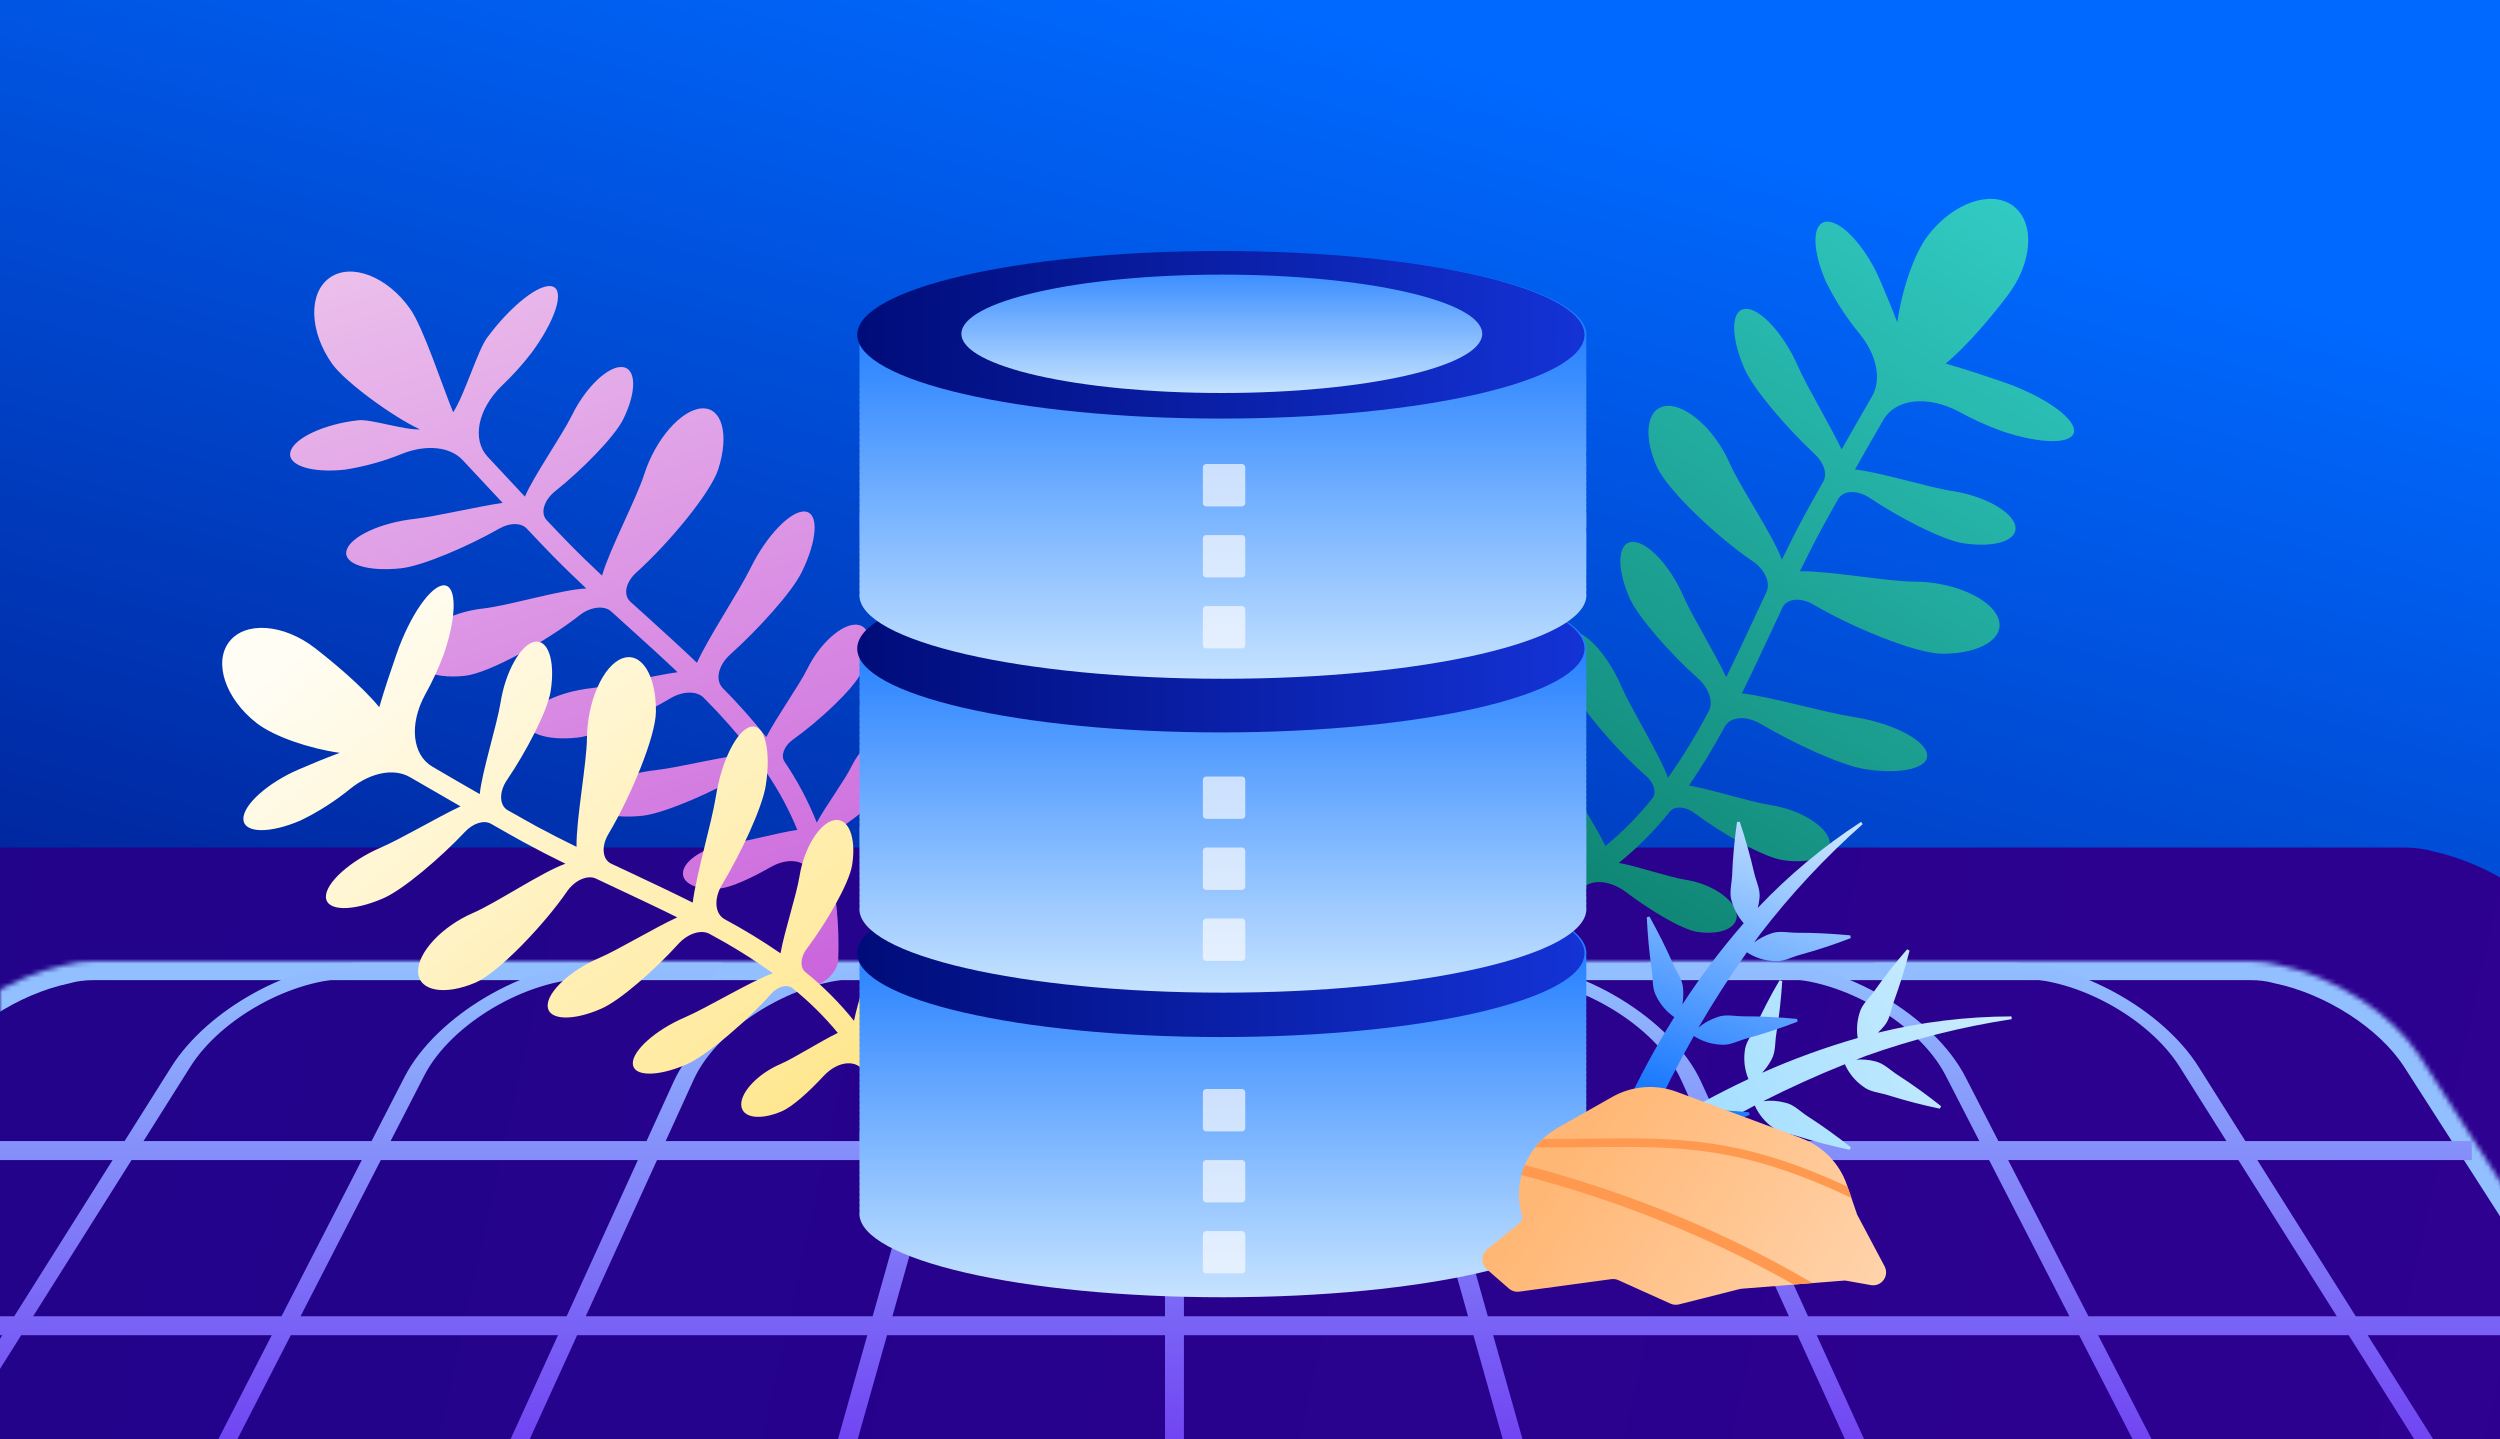 <?xml version="1.0" encoding="utf-8"?>
<svg xmlns="http://www.w3.org/2000/svg" fill="none" height="304" viewBox="0 0 528 304" width="528">
<g clip-path="url(#clip0_1106_17920)">
<rect fill="url(#paint0_linear_1106_17920)" height="304" width="528"/>
<path clip-rule="evenodd" d="M-19.312 179.905C-30.712 182.468 -42.681 190.185 -48.427 199.306L-143.798 350.694C-150.863 361.909 -145.846 371 -132.591 371H386.719C389.321 371 392.048 370.65 394.803 370.002H629.069C642.324 370.002 647.267 360.958 640.11 349.801L543.501 199.201C537.662 190.099 525.573 182.403 514.121 179.877C512.266 179.307 510.11 179 507.675 179H506.542H-11.635H-12.768C-15.249 179 -17.438 179.317 -19.312 179.905Z" fill="url(#paint1_linear_1106_17920)" fill-rule="evenodd"/>
<mask fill="white" id="path-2-inside-1_1106_17920">
<path clip-rule="evenodd" d="M13.681 203.803C2.142 206.257 -10.077 214.06 -15.902 223.306L-97.413 352.694C-104.478 363.909 -99.461 373 -86.206 373H368.099C370.544 373 373.098 372.691 375.682 372.116H582.678C595.933 372.116 600.877 363.072 593.72 351.915L511.15 223.201C505.231 213.974 492.89 206.192 481.3 203.776C479.523 203.271 477.482 203 475.195 203H474.191H20.89H19.887C17.554 203 15.479 203.28 13.681 203.803Z" fill-rule="evenodd"/>
</mask>
<path d="M-15.902 223.306L-12.518 225.438L-15.902 223.306ZM13.681 203.803L14.513 207.715L14.657 207.685L14.798 207.644L13.681 203.803ZM-97.413 352.694L-100.798 350.561H-100.798L-97.413 352.694ZM375.682 372.116V368.116H375.243L374.814 368.211L375.682 372.116ZM593.72 351.915L590.353 354.075L593.72 351.915ZM511.15 223.201L514.517 221.041V221.041L511.15 223.201ZM481.3 203.776L480.205 207.623L480.343 207.663L480.484 207.692L481.3 203.776ZM-12.518 225.438C-7.359 217.25 3.852 209.983 14.513 207.715L12.849 199.89C0.433 202.531 -12.796 210.87 -19.287 221.174L-12.518 225.438ZM-94.029 354.826L-12.518 225.438L-19.287 221.174L-100.798 350.561L-94.029 354.826ZM-86.206 369C-92.05 369 -94.878 367.022 -95.928 365.12C-96.977 363.217 -97.144 359.771 -94.029 354.826L-100.798 350.561C-104.748 356.831 -105.938 363.538 -102.932 368.985C-99.925 374.433 -93.616 377 -86.206 377V369ZM368.099 369H-86.206V377H368.099V369ZM374.814 368.211C372.473 368.732 370.211 369 368.099 369V377C370.876 377 373.723 376.649 376.551 376.02L374.814 368.211ZM582.678 368.116H375.682V376.116H582.678V368.116ZM590.353 354.075C593.516 359.005 593.361 362.419 592.344 364.281C591.326 366.142 588.536 368.116 582.678 368.116V376.116C590.075 376.116 596.385 373.567 599.363 368.118C602.342 362.668 601.08 355.981 597.087 349.755L590.353 354.075ZM507.783 225.361L590.353 354.075L597.087 349.755L514.517 221.041L507.783 225.361ZM480.484 207.692C491.2 209.926 502.535 217.18 507.783 225.361L514.517 221.041C507.927 210.768 494.58 202.459 482.116 199.86L480.484 207.692ZM475.195 207C477.172 207 478.839 207.235 480.205 207.623L482.394 199.929C480.208 199.307 477.791 199 475.195 199V207ZM474.191 207H475.195V199H474.191V207ZM20.89 207H474.191V199H20.89V207ZM19.887 207H20.89V199H19.887V207ZM14.798 207.644C16.175 207.243 17.868 207 19.887 207V199C17.24 199 14.781 199.317 12.565 199.962L14.798 207.644Z" fill="#92BFFF" mask="url(#path-2-inside-1_1106_17920)"/>
<path clip-rule="evenodd" d="M36.194 225.306C43.848 213.157 61.693 203.308 76.053 203.308H104.615L102.483 206.692H73.921C61.77 206.692 46.67 215.026 40.194 225.306L30.308 241L78.472 241L85.435 227.454C92.085 214.518 111.16 203.308 126.522 203.308H152.615L150.483 206.692H124.39C111.391 206.692 95.251 216.178 89.624 227.124L82.491 241L136.545 241L142.242 228.509C148.299 215.228 167.974 203.308 183.841 203.308H208.613L206.481 206.692H181.709C168.283 206.692 151.635 216.778 146.509 228.016L140.588 241L194.742 241L199.867 222.837C202.619 213.082 217.42 203.308 229.438 203.308H237.917H260.613H269.092C281.11 203.308 295.91 213.082 298.663 222.837L303.787 241L360.944 241L355.022 228.016C349.897 216.778 333.248 206.692 319.823 206.692H295.051L292.918 203.308H317.691C333.557 203.308 353.233 215.228 359.29 228.509L364.987 241L418.04 241L410.907 227.124C405.281 216.178 389.14 206.692 376.141 206.692H350.048L347.916 203.308H374.009C389.372 203.308 408.447 214.518 415.096 227.454L422.059 241L470.224 241L460.337 225.306C453.861 215.026 438.761 206.692 426.611 206.692H398.048L395.916 203.308H424.479C438.838 203.308 456.683 213.157 464.337 225.306L474.224 241L522.047 241V245L476.744 245L497.533 278L547.047 278V282L500.053 282L525.689 322.694C533.343 334.843 527.907 344.692 513.547 344.692H451.787H398.048H389.823H350.048H319.578H295.051H258.481H240.049H206.481H178.952H150.483H111.709H102.483H48.745H-13.016C-27.376 344.692 -32.812 334.843 -25.158 322.694L0.478 282L-49.953 282V278L2.998 278L23.788 245L-25.953 245V241L26.308 241L36.194 225.306ZM472.744 245L493.533 278H441.079L424.116 245L472.744 245ZM420.096 245L437.06 278L381.861 278L366.811 245L420.096 245ZM439.116 282L383.685 282L403.705 325.896C406.696 332.454 405.69 337.98 401.549 341.308H449.655C460.973 341.308 465.867 334.042 460.968 324.511L439.116 282ZM362.768 245L377.818 278L314.227 278L304.916 245L362.768 245ZM379.642 282L315.355 282L329.96 333.762C330.82 336.811 330.341 339.41 328.76 341.308H347.916H387.691C398.604 341.308 403.603 334.539 399.437 325.403L379.642 282ZM300.746 245L310.057 278H250.047V245L300.746 245ZM246.047 245V278H188.473L197.783 245L246.047 245ZM250.047 241L299.618 241L294.223 221.882C292.083 214.295 280.571 206.692 271.224 206.692H258.481H250.047V241ZM246.047 206.692V241L198.912 241L204.306 221.882C206.447 214.295 217.958 206.692 227.306 206.692H240.049H246.047ZM246.047 282H187.344L173.009 332.807C171.587 337.847 174.874 341.308 181.084 341.308H208.613H237.917H260.613H292.918H317.446C323.656 341.308 326.943 337.847 325.521 332.807L311.186 282H250.047V315H246.047V282ZM193.614 245L184.303 278L123.714 278L138.764 245L193.614 245ZM183.174 282L121.889 282L102.095 325.403C97.928 334.539 102.928 341.308 113.841 341.308H152.615H169.77C168.189 339.41 167.709 336.811 168.57 333.762L183.174 282ZM134.721 245L119.671 278L63.472 278L80.435 245L134.721 245ZM117.846 282L61.416 282L39.563 324.511C34.664 334.042 39.558 341.308 50.877 341.308H99.982C95.842 337.98 94.836 332.454 97.827 325.896L117.846 282ZM76.416 245L59.453 278H6.998L27.788 245L76.416 245ZM57.396 282H4.478L-21.158 322.694C-27.634 332.974 -23.034 341.308 -10.884 341.308H37.017C32.646 337.792 31.781 331.832 35.374 324.841L57.396 282ZM496.053 282H443.135L465.157 324.841C468.75 331.832 467.885 337.792 463.514 341.308H511.415C523.566 341.308 528.165 332.974 521.689 322.694L496.053 282Z" fill="url(#paint2_linear_1106_17920)" fill-rule="evenodd"/>
<path d="M170.518 141.241C168.783 144.77 163.98 151.455 161.837 155.67C158.968 152.059 155.902 148.607 152.653 145.33C150.977 143.613 151.694 140.487 154.285 138.167C160.044 133.001 167.225 125.138 169.328 120.828C172.684 114.001 172.971 108.273 169.993 108.034C167.016 107.795 161.871 113.136 158.524 119.959C156.084 124.933 149.471 134.848 147.2 139.982C143.676 136.621 140.019 133.304 136.324 129.959L133.129 127.078C131.559 125.629 132.157 122.932 134.417 120.893C141.139 114.844 150.038 104.198 151.7 99.093C154.073 91.703 152.48 85.95 148.158 86.258C143.836 86.567 138.416 92.794 136.055 100.191C134.398 105.372 128.815 115.846 127.145 121.568C124.765 119.334 122.415 117.072 120.16 114.769C119.071 113.663 117.451 111.967 115.497 109.899C114.042 108.414 114.869 105.633 117.253 103.74C122.724 99.388 129.77 92.329 131.644 88.501C134.508 82.71 134.403 77.75 131.417 77.514C128.431 77.278 123.693 81.806 120.831 87.636C118.753 91.898 112.694 100.544 110.86 104.895L102.992 96.466C99.631 92.849 100.869 86.416 106.029 81.432C108.283 79.291 110.365 76.979 112.258 74.516C117.318 67.653 119.312 61.378 116.713 60.512C114.113 59.645 107.91 64.495 102.85 71.358C100.882 74.035 98.027 83.628 95.707 87.071C93.466 81.652 89.411 69.176 86.621 65.23C81.8 58.392 74.204 55.446 69.649 58.647C65.095 61.847 65.297 69.966 70.116 76.794C72.801 80.598 82.774 87.916 88.677 90.682C85.372 90.86 78.296 88.469 75.683 88.758C68.551 89.534 62.129 92.503 61.345 95.387C60.561 98.271 65.746 99.959 72.842 99.194C77.022 98.538 81.112 97.398 85.028 95.798C90.165 93.806 95.106 94.363 97.734 97.19C100.537 100.196 103.448 103.323 106.152 106.204C100.435 107.055 91.919 109.113 87.524 109.591C80.395 110.377 74.017 113.331 73.198 116.226C72.378 119.121 77.596 120.79 84.692 120.024C89.306 119.526 98.98 115.323 105.465 111.632C107.661 110.374 110.049 110.363 111.235 111.622C113.591 114.117 115.554 116.182 116.814 117.457C119.083 119.775 121.445 122.043 123.828 124.286C118.666 124.482 107.351 127.932 102.039 128.517C94.901 129.305 88.258 133.115 87.19 137.045C86.123 140.975 91.043 143.519 98.172 142.734C103.466 142.154 115.847 135.136 122.346 129.987C124.641 128.152 127.592 127.784 129.084 129.141C130.451 130.353 131.753 131.575 133.068 132.745C136.472 135.822 139.85 138.878 143.112 141.971C137.786 142.697 129.15 144.871 124.814 145.35C118.128 146.081 112.076 149.01 111.289 151.885C110.502 154.76 115.294 156.506 121.971 155.777C126.31 155.307 135.458 151.146 141.583 147.492C144.234 145.913 147.174 145.881 148.643 147.382C152.35 151.09 155.818 155.028 159.026 159.172C154.343 159.332 143.441 162.113 138.375 162.669C131.698 163.398 125.695 166.145 124.965 168.797C124.234 171.449 129.076 173.013 135.762 172.281C140.607 171.709 151.443 166.91 157.281 163.28C159.156 162.125 161.253 162.215 162.08 163.453C164.58 167.167 166.695 171.125 168.393 175.266C164.341 175.868 157.968 177.67 154.767 178.02C149.719 178.57 144.998 181.19 144.321 183.825C143.644 186.46 147.108 188.192 152.153 187.633C154.485 187.385 158.769 185.422 162.761 183.132C166.754 180.842 170.698 181.776 171.321 184.893C172.389 190.199 168.997 197.681 167.012 204.567C166.267 207.174 168.116 209.003 171.056 208.512C174.08 208.004 176.889 205.293 177.04 202.699C177.322 195.481 176.593 188.263 174.872 181.252C174.309 178.935 175.891 175.972 178.683 174.036C183.49 170.676 189.189 165.627 190.571 162.806C192.804 158.26 192.2 154.376 189.222 154.137C186.245 153.899 182.035 157.409 179.796 161.938C178.39 164.806 174.458 170.139 172.499 173.73C170.707 169.207 168.425 164.893 165.693 160.865C164.837 159.598 165.61 157.537 167.452 156.217C172.952 152.294 180.139 145.648 181.898 142.072C184.514 136.731 184.102 132.19 180.962 131.935C177.823 131.68 173.142 135.897 170.518 141.241Z" fill="url(#paint3_linear_1106_17920)"/>
<path d="M168.864 185.037C168.255 188.912 165.669 196.683 164.843 201.337C161.049 198.724 157.114 196.323 153.055 194.144C150.957 192.997 150.72 189.805 152.501 186.826C156.473 180.217 160.986 170.623 161.732 165.896C162.909 158.401 161.496 152.845 158.584 153.484C155.673 154.123 152.354 160.716 151.192 168.226C150.33 173.684 146.953 185.073 146.305 190.633C141.961 188.46 137.502 186.359 133 184.242L129.095 182.414C127.197 181.518 126.953 178.735 128.506 176.133C133.117 168.397 138.478 155.682 138.535 150.286C138.598 142.527 135.4 137.522 131.378 139.066C127.357 140.611 124.033 148.144 123.965 155.885C123.909 161.319 121.685 172.943 121.759 178.852C118.831 177.416 115.931 175.943 113.1 174.41C111.74 173.666 109.696 172.504 107.228 171.117C105.428 170.095 105.37 167.219 107.081 164.725C111.012 158.969 115.635 150.185 116.295 145.987C117.324 139.58 115.748 134.923 112.837 135.562C109.926 136.201 106.746 141.911 105.735 148.283C104.991 153.02 101.767 163.078 101.323 167.717C98.171 165.911 94.745 163.933 91.341 161.93C87.064 159.456 86.368 152.974 89.789 146.7C91.299 143.996 92.602 141.182 93.687 138.283C96.48 130.257 96.525 123.693 93.793 123.622C91.061 123.551 86.583 129.989 83.791 138.015C82.701 141.14 81.273 145.36 80.098 149.352C76.362 144.824 70.344 139.841 66.523 136.876C59.921 131.755 51.816 131.156 48.419 135.527C45.021 139.898 47.616 147.605 54.217 152.727C57.896 155.569 65.306 158.093 71.749 159.004C68.655 160.142 65.456 161.484 63.092 162.505C56.529 165.325 51.293 170.031 51.4 173.009C51.507 175.987 56.907 176.11 63.469 173.289C67.257 171.452 70.816 169.177 74.072 166.51C78.374 163.112 83.248 162.199 86.584 164.135C90.141 166.2 93.823 168.325 97.257 170.3C92.069 172.786 84.567 177.226 80.524 178.961C73.962 181.781 68.726 186.487 68.832 189.465C68.939 192.443 74.341 192.575 80.901 189.745C85.15 187.921 93.124 181.088 98.204 175.683C99.933 173.851 102.203 173.139 103.701 173.987C106.689 175.696 109.16 177.092 110.737 177.946C113.581 179.494 116.466 180.982 119.424 182.419C114.574 184.109 104.774 190.722 99.924 192.809C93.361 195.629 88.157 201.206 88.3 205.267C88.443 209.328 93.875 210.322 100.443 207.519C105.311 205.427 115.051 195.136 119.712 188.334C121.358 185.917 124.064 184.709 125.873 185.563L130.759 187.868C134.903 189.819 139.021 191.749 143.034 193.748C138.167 195.976 130.597 200.581 126.607 202.3C120.457 204.942 115.556 209.501 115.663 212.479C115.769 215.457 120.837 215.735 126.972 213.04C130.955 211.332 138.444 204.699 143.205 199.426C145.257 197.142 148.081 196.238 149.89 197.257C154.516 199.736 158.979 202.508 163.251 205.557C158.851 207.067 149.275 212.889 144.61 214.883C138.46 217.525 133.552 221.893 133.649 224.641C133.747 227.39 138.813 227.465 144.961 224.814C149.425 222.898 158.299 215.105 162.798 209.967C164.248 208.304 166.267 207.79 167.414 208.732C170.903 211.541 174.098 214.697 176.948 218.152C173.269 219.906 167.734 223.49 164.782 224.751C160.138 226.749 156.451 230.595 156.549 233.343C156.646 236.092 160.437 236.705 165.128 234.703C167.28 233.783 170.783 230.668 173.902 227.297C177.021 223.927 181.058 223.693 182.572 226.482C185.155 231.241 184.126 239.37 184.271 246.517C184.329 249.228 186.628 250.433 189.289 249.102C192.018 247.742 193.886 244.332 193.267 241.852C191.389 234.903 188.549 228.25 184.829 222.087C183.609 220.035 184.237 216.755 186.357 214.073C189.957 209.469 193.892 202.995 194.369 199.895C195.155 194.905 193.434 191.373 190.531 192.01C187.629 192.646 184.636 197.209 183.832 202.204C183.341 205.357 181.168 211.596 180.363 215.595C177.32 211.798 173.874 208.343 170.085 205.289C168.904 204.329 169.027 202.135 170.396 200.36C174.474 195.006 179.363 186.57 179.977 182.646C180.893 176.776 179.159 172.571 176.1 173.234C173.04 173.897 169.791 179.173 168.864 185.037Z" fill="url(#paint4_linear_1106_17920)"/>
<path d="M373.862 170.018C369.786 169.407 361.605 166.74 356.711 165.907C359.44 161.918 361.951 157.786 364.233 153.528C365.422 151.324 368.783 151.056 371.912 152.917C378.877 157.037 388.998 161.713 393.966 162.463C401.85 163.657 407.682 162.148 406.967 159.102C406.252 156.055 399.334 152.62 391.45 151.426C385.711 150.565 373.723 147.083 367.873 146.435C370.139 141.871 372.33 137.176 374.531 132.454L376.435 128.362C377.363 126.371 380.288 126.093 383.028 127.704C391.181 132.491 404.58 138.047 410.254 138.074C418.388 138.074 423.653 134.723 422.01 130.51C420.366 126.297 412.427 122.862 404.292 122.834C398.572 122.834 386.352 120.538 380.149 120.649C381.644 117.575 383.176 114.529 384.792 111.557C385.563 110.122 386.761 107.974 388.228 105.381C389.286 103.529 392.304 103.418 394.941 105.196C401.005 109.279 410.272 114.085 414.683 114.742C421.415 115.76 426.318 114.112 425.631 111.038C424.944 107.964 418.927 104.696 412.195 103.677C407.208 102.928 396.613 99.603 391.766 99.168C393.623 95.854 395.712 92.252 397.764 88.687C400.346 84.187 407.152 83.428 413.764 86.965C416.612 88.535 419.577 89.885 422.632 91.002C431.082 93.882 437.981 93.9 438.046 91.002C438.111 88.104 431.314 83.484 422.864 80.604C419.577 79.484 415.129 78.002 410.932 76.79C415.667 72.855 420.877 66.531 423.932 62.512C429.281 55.568 429.866 47.078 425.25 43.541C420.635 40.004 412.557 42.763 407.208 49.707C404.237 53.568 401.636 61.355 400.708 68.105C399.501 64.864 398.071 61.522 396.994 59.003C393.994 52.142 389.017 46.689 385.851 46.809C382.684 46.929 382.619 52.596 385.618 59.457C387.577 63.437 389.995 67.175 392.824 70.595C396.418 75.077 397.402 80.178 395.387 83.687C393.233 87.391 391.013 91.298 388.952 94.909C386.333 89.474 381.616 81.65 379.768 77.419C376.769 70.567 371.801 65.105 368.672 65.234C365.542 65.364 365.431 71.012 368.43 77.873C370.371 82.308 377.595 90.622 383.288 95.928C385.219 97.724 385.981 100.094 385.089 101.668C383.315 104.807 381.867 107.409 380.975 109.075C379.36 112.066 377.818 115.131 376.332 118.205C374.531 113.131 367.53 102.9 365.31 97.835C362.311 90.974 356.424 85.558 352.161 85.724C347.899 85.891 346.868 91.595 349.868 98.455C352.096 103.539 362.961 113.686 370.157 118.52C372.711 120.232 373.992 123.066 373.092 125.001C372.284 126.714 371.485 128.427 370.696 130.121C368.672 134.482 366.657 138.797 364.577 143.019C362.209 137.926 357.324 130.056 355.504 125.853C352.719 119.427 347.871 114.316 344.742 114.446C341.613 114.575 341.353 119.881 344.166 126.306C346.023 130.473 352.997 138.278 358.559 143.232C360.964 145.371 361.921 148.287 360.872 150.231C358.311 155.088 355.442 159.776 352.282 164.268C350.666 159.639 344.491 149.676 342.365 144.824C339.579 138.399 334.936 133.278 332.057 133.389C329.179 133.501 329.105 138.806 331.918 145.241C333.961 149.87 342.133 159.129 347.621 163.842C349.366 165.342 349.933 167.462 348.939 168.675C345.999 172.335 342.692 175.686 339.068 178.675C337.211 174.823 333.422 169.046 332.076 165.962C329.95 161.111 325.892 157.278 323.004 157.389C320.116 157.5 319.503 161.527 321.629 166.379C322.604 168.629 325.901 172.277 329.439 175.527C332.977 178.777 333.265 183.008 330.367 184.619C325.39 187.351 316.838 186.314 309.316 186.471C306.475 186.536 305.221 188.952 306.624 191.73C308.072 194.582 311.666 196.526 314.275 195.86C321.595 193.874 328.599 190.876 335.085 186.952C337.239 185.665 340.656 186.314 343.507 188.48C348.373 192.184 355.198 196.313 358.457 196.813C363.704 197.61 367.409 195.785 366.722 192.749C366.034 189.712 361.224 186.601 355.978 185.804C352.663 185.304 346.098 183.027 341.891 182.24C345.865 179.032 349.477 175.403 352.663 171.416C353.675 170.175 355.978 170.286 357.863 171.712C363.509 175.962 372.395 181.036 376.528 181.656C382.703 182.582 387.123 180.73 386.398 177.545C385.674 174.36 380.038 170.953 373.862 170.018Z" fill="url(#paint5_linear_1106_17920)"/>
<path d="M396.001 224.141C394.708 223.817 393.372 223.701 392.043 223.799C392.721 223.542 393.39 223.262 394.067 223.012C404.064 219.45 414.378 216.851 424.869 215.249L424.832 214.662C415.32 214.688 405.846 215.843 396.608 218.104C397.08 217.668 397.523 217.2 397.932 216.705C399.176 215.272 399.343 213.276 399.982 211.53C401.268 208 402.375 204.408 403.3 200.767L402.781 200.495C400.319 203.336 397.982 206.281 395.817 209.353C394.744 210.876 393.191 212.147 392.722 213.984C392.2 215.68 392.071 217.472 392.345 219.226C385.454 221.205 378.71 223.66 372.159 226.571C372.921 225.757 373.573 224.846 374.097 223.862C375.06 222.23 374.843 220.231 375.148 218.398C375.756 214.69 376.178 210.954 376.41 207.204L375.847 207.032C373.925 210.283 372.209 213.615 370.652 217.029C369.88 218.719 368.591 220.258 368.476 222.149C368.24 224.102 368.513 226.083 369.27 227.899C362.652 231.002 356.233 234.513 350.05 238.41L350.287 245.372L351.402 244.636C352.248 246.472 353.564 248.051 355.217 249.214C356.695 250.4 358.702 250.462 360.481 251.035C364.055 252.17 367.701 253.109 371.401 253.887L371.647 253.35C368.709 251.003 365.656 248.805 362.498 246.763C360.935 245.755 359.597 244.264 357.729 243.897C356.188 243.496 354.583 243.404 353.006 243.628C358.727 239.999 364.594 236.618 370.607 233.484C371.444 235.368 372.78 236.988 374.47 238.169C375.948 239.355 377.955 239.417 379.734 239.99C383.307 241.125 386.955 242.057 390.655 242.835L390.9 242.305C387.945 239.968 384.899 237.766 381.74 235.738C380.177 234.737 378.839 233.238 376.972 232.872C375.48 232.476 373.927 232.373 372.396 232.569C378.021 229.715 383.767 227.115 389.635 224.767C390.474 226.665 391.815 228.297 393.513 229.49C394.999 230.67 397.005 230.739 398.777 231.311C402.358 232.44 405.998 233.378 409.698 234.156L409.951 233.621C407.011 231.273 403.955 229.074 400.795 227.032C399.197 226.019 397.854 224.555 396.001 224.141Z" fill="url(#paint6_linear_1106_17920)"/>
<path d="M373.992 197.173C372.731 197.605 371.546 198.234 370.481 199.035C370.905 198.448 371.323 197.86 371.754 197.274C378.217 188.863 385.467 181.088 393.407 174.054L393.054 173.581C385.089 178.754 377.765 184.853 371.238 191.751C371.395 191.129 371.512 190.498 371.587 189.861C371.876 187.99 370.909 186.208 370.493 184.398C369.642 180.719 368.628 177.127 367.44 173.559L366.85 173.61C366.33 177.34 365.965 181.08 365.829 184.805C365.754 186.667 365.146 188.581 365.748 190.377C366.232 192.083 367.095 193.658 368.274 194.983C363.564 200.395 359.235 206.128 355.319 212.139C355.509 211.041 355.56 209.924 355.471 208.813C355.389 206.913 354.124 205.355 353.381 203.643C351.888 200.205 350.172 196.839 348.365 193.558L347.8 193.719C347.979 197.479 348.316 201.221 348.864 204.932C349.133 206.776 348.889 208.768 349.819 210.423C350.683 212.191 351.99 213.706 353.612 214.82C349.738 221.016 346.254 227.447 343.18 234.076L347.16 239.793C347.344 239.382 347.514 238.968 347.698 238.564C349.403 239.649 351.366 240.264 353.387 240.345C355.274 240.537 357.006 239.485 358.797 239.017C362.42 238.022 365.991 236.845 369.495 235.491L369.421 234.912C365.671 234.552 361.917 234.355 358.146 234.361C356.285 234.364 354.35 233.838 352.583 234.522C351.068 235.018 349.669 235.816 348.471 236.867C351.316 230.712 354.406 224.69 357.74 218.8C359.466 219.922 361.463 220.557 363.52 220.638C365.408 220.823 367.139 219.778 368.929 219.31C372.555 218.316 376.119 217.129 379.636 215.778L379.555 215.198C375.805 214.838 372.051 214.641 368.28 214.647C366.418 214.657 364.476 214.129 362.709 214.814C361.244 215.288 359.886 216.042 358.709 217.034C361.876 211.582 365.287 206.279 368.943 201.125C370.676 202.266 372.689 202.909 374.763 202.983C376.65 203.175 378.382 202.123 380.172 201.655C383.798 200.659 387.371 199.483 390.878 198.13L390.797 197.55C387.047 197.19 383.293 196.993 379.522 196.999C377.695 197.014 375.76 196.488 373.992 197.173Z" fill="url(#paint7_linear_1106_17920)"/>
<path d="M221.316 229.189C211.97 227.317 207.388 224.673 199.809 218.124C197.346 215.536 196.764 215.227 200.511 216.609L202.946 217.38C205.43 218.264 203.865 217.654 206.307 218.628C211.338 220.627 216.334 222.71 221.351 224.75C226.186 226.988 225.281 229.968 221.316 229.189Z" fill="#98DFDC"/>
<path d="M218.72 246.265C216.117 245.318 214.44 244.161 212.026 242.843C209.514 241.076 210.91 241.44 212.447 241.861C215.086 242.703 216.096 243.067 218.762 243.874C220.131 244.287 221.338 245.101 221.338 245.697C221.317 246.742 220.047 246.742 218.72 246.265Z" fill="#98DFDC"/>
<path d="M220.817 221.244C217.618 219.694 217.183 219.736 214.123 217.906C211.141 216.244 210.376 215.536 214.6 216.889C217.639 218.222 218.27 217.45 221.316 218.783C224.635 221.055 222.354 222.036 220.817 221.244Z" fill="#98DFDC"/>
<path d="M198.146 233.53C195.051 230.641 192.209 230.15 189.066 228.811C188.736 228.67 188.364 228.488 188.034 228.313L187.964 228.376C187.111 228.901 186.115 229.146 185.115 229.077H184.596C186.828 230.623 189.147 232.04 191.543 233.32C193.374 234.252 195.605 235.08 197.696 234.82C198.04 234.771 198.398 234.687 198.468 234.358C198.503 234.203 198.491 234.042 198.434 233.894C198.376 233.747 198.276 233.62 198.146 233.53Z" fill="#98DFDC"/>
<g clip-path="url(#clip1_1106_17920)" filter="url(#filter0_d_1106_17920)">
<path d="M335.006 192.895C335.03 192.706 335.043 192.515 335.047 192.324C335.047 182.545 300.662 174.643 258.274 174.643C215.886 174.643 181.502 182.565 181.502 192.324C181.565 192.702 181.565 193.088 181.502 193.466C181.565 193.847 181.565 194.235 181.502 194.616C181.565 194.994 181.565 195.38 181.502 195.758C181.565 196.139 181.565 196.527 181.502 196.907C181.565 197.286 181.565 197.672 181.502 198.05C181.565 198.43 181.565 198.819 181.502 199.199C181.565 199.577 181.565 199.963 181.502 200.342C181.565 200.72 181.565 201.106 181.502 201.484C181.565 201.865 181.565 202.253 181.502 202.633C181.565 203.012 181.565 203.398 181.502 203.776C181.565 204.156 181.565 204.545 181.502 204.925C181.565 205.303 181.565 205.689 181.502 206.068C181.565 206.446 181.565 206.832 181.502 207.21C181.565 207.591 181.565 207.979 181.502 208.359C181.565 208.738 181.565 209.124 181.502 209.502C181.565 209.882 181.565 210.271 181.502 210.651C181.565 211.029 181.565 211.415 181.502 211.794C181.565 212.174 181.565 212.562 181.502 212.943C181.565 213.321 181.565 213.707 181.502 214.085C181.565 214.463 181.565 214.85 181.502 215.228C181.565 215.608 181.565 215.997 181.502 216.377C181.565 216.755 181.565 217.141 181.502 217.519C181.565 217.9 181.565 218.288 181.502 218.669C181.565 219.047 181.565 219.433 181.502 219.811C181.565 220.192 181.565 220.58 181.502 220.961C181.565 221.339 181.565 221.725 181.502 222.103C181.565 222.481 181.565 222.867 181.502 223.245C181.565 223.626 181.565 224.014 181.502 224.395C181.565 224.773 181.565 225.159 181.502 225.537C181.504 225.731 181.52 225.924 181.55 226.115C181.52 226.304 181.504 226.495 181.502 226.686C181.565 227.065 181.565 227.451 181.502 227.829C181.565 228.209 181.565 228.598 181.502 228.978C181.565 229.356 181.565 229.742 181.502 230.121C181.565 230.499 181.565 230.885 181.502 231.263C181.565 231.644 181.565 232.032 181.502 232.412C181.565 232.791 181.565 233.177 181.502 233.555C181.504 233.746 181.52 233.937 181.55 234.126C181.52 234.317 181.504 234.511 181.502 234.704C181.565 235.082 181.565 235.468 181.502 235.847C181.565 236.227 181.565 236.615 181.502 236.996C181.565 237.374 181.565 237.76 181.502 238.138C181.565 238.517 181.565 238.903 181.502 239.281C181.565 239.661 181.565 240.05 181.502 240.43C181.565 240.808 181.565 241.194 181.502 241.573C181.565 241.953 181.565 242.341 181.502 242.722C181.565 243.1 181.565 243.486 181.502 243.864C181.504 244.056 181.52 244.246 181.55 244.436C181.55 244.626 181.502 229.93 181.502 230.121C181.565 230.499 181.565 230.885 181.502 231.263C181.565 231.644 181.565 232.032 181.502 232.412C181.565 232.791 181.565 233.177 181.502 233.555C181.504 233.746 181.52 233.937 181.55 234.126C181.52 234.317 181.504 234.511 181.502 234.704C181.565 235.082 181.565 235.468 181.502 235.847C181.565 236.227 181.565 236.615 181.502 236.996C181.565 237.374 181.565 237.76 181.502 238.138C181.565 238.517 181.565 238.903 181.502 239.281C181.565 239.661 181.565 240.05 181.502 240.43C181.565 240.808 181.565 241.194 181.502 241.573C181.565 241.953 181.565 242.341 181.502 242.722C181.565 243.1 181.565 243.486 181.502 243.864C181.565 244.245 181.565 244.633 181.502 245.014C181.565 245.392 181.565 245.778 181.502 246.156C181.565 246.534 181.565 246.92 181.502 247.299C181.502 257.078 215.886 264.98 258.274 264.98C300.662 264.98 335.047 257.057 335.047 247.299C334.992 246.92 334.992 246.535 335.047 246.156C334.992 245.777 334.992 245.392 335.047 245.014C334.993 244.632 334.993 244.245 335.047 243.864C334.992 243.485 334.992 243.101 335.047 242.722C334.993 242.341 334.993 241.954 335.047 241.573C334.992 241.194 334.992 240.809 335.047 240.43C334.993 240.049 334.993 239.662 335.047 239.281C334.992 238.902 334.992 238.517 335.047 238.138C334.992 237.759 334.992 237.375 335.047 236.996C334.993 236.615 334.993 236.228 335.047 235.847C334.992 235.468 334.992 235.083 335.047 234.704C335.043 234.511 335.03 234.318 335.006 234.126C335.03 233.937 335.044 233.746 335.047 233.555C334.992 233.176 334.992 232.791 335.047 232.412C334.993 232.031 334.993 231.644 335.047 231.263C334.992 230.884 334.992 230.5 335.047 230.121C335.047 229.93 335.047 244.626 335.006 244.436C334.979 243.864 334.992 243.291 335.047 242.722C334.993 242.341 334.993 241.954 335.047 241.573C334.992 241.194 334.992 240.809 335.047 240.43C334.993 240.049 334.993 239.662 335.047 239.281C334.992 238.902 334.992 238.517 335.047 238.138C334.992 237.759 334.992 237.375 335.047 236.996C334.993 236.615 334.993 236.228 335.047 235.847C334.992 235.468 334.992 235.083 335.047 234.704C335.043 234.511 335.03 234.318 335.006 234.126C335.03 233.937 335.044 233.746 335.047 233.555C334.992 233.176 334.992 232.791 335.047 232.412C334.993 232.031 334.993 231.644 335.047 231.263C334.992 230.884 334.992 230.5 335.047 230.121C334.992 229.742 334.992 229.357 335.047 228.978C334.993 228.597 334.993 228.21 335.047 227.829C334.992 227.45 334.992 227.065 335.047 226.686C335.044 226.495 335.03 226.305 335.006 226.115C335.03 225.923 335.043 225.73 335.047 225.537C334.992 225.158 334.992 224.774 335.047 224.395C334.993 224.014 334.993 223.627 335.047 223.245C334.992 222.867 334.992 222.482 335.047 222.103C334.992 221.724 334.992 221.339 335.047 220.961C334.993 220.579 334.993 220.192 335.047 219.811C334.992 219.432 334.992 219.048 335.047 218.669C334.993 218.288 334.993 217.901 335.047 217.519C334.992 217.141 334.992 216.756 335.047 216.377C334.993 215.996 334.993 215.609 335.047 215.228C334.992 214.849 334.992 214.464 335.047 214.085C334.992 213.706 334.992 213.322 335.047 212.943C334.993 212.562 334.993 212.175 335.047 211.794C334.992 211.415 334.992 211.03 335.047 210.651C334.993 210.27 334.993 209.883 335.047 209.502C334.992 209.123 334.992 208.738 335.047 208.359C334.993 207.978 334.993 207.591 335.047 207.21C334.992 206.831 334.992 206.446 335.047 206.068C334.992 205.689 334.992 205.304 335.047 204.925C334.993 204.544 334.993 204.157 335.047 203.776C334.992 203.397 334.992 203.012 335.047 202.633C334.993 202.252 334.993 201.865 335.047 201.484C334.992 201.105 334.992 200.721 335.047 200.342C334.992 199.963 334.992 199.578 335.047 199.199C334.993 198.818 334.993 198.431 335.047 198.05C334.992 197.671 334.992 197.286 335.047 196.907C334.993 196.526 334.993 196.139 335.047 195.758C334.992 195.379 334.992 194.995 335.047 194.616C334.993 194.234 334.993 193.848 335.047 193.466C335.043 193.275 335.03 193.085 335.006 192.895Z" fill="url(#paint8_linear_1106_17920)"/>
<path d="M257.846 210.025C300.262 210.025 334.646 202.1 334.646 192.324C334.646 182.548 300.262 174.622 257.846 174.622C215.431 174.622 181.047 182.548 181.047 192.324C181.047 202.1 215.431 210.025 257.846 210.025Z" fill="url(#paint9_linear_1106_17920)"/>
<path d="M335.006 128.563C335.03 128.371 335.044 128.178 335.047 127.985C335.047 118.213 300.662 110.304 258.274 110.304C215.886 110.304 181.502 118.227 181.502 127.985C181.565 128.366 181.565 128.754 181.502 129.134C181.565 129.513 181.565 129.899 181.502 130.277C181.504 130.468 181.52 130.659 181.55 130.848C181.52 131.039 181.504 131.233 181.502 131.426C181.565 131.804 181.565 132.19 181.502 132.569C181.565 132.949 181.565 133.337 181.502 133.718C181.565 134.096 181.565 134.482 181.502 134.86C181.565 135.239 181.565 135.625 181.502 136.003C181.565 136.383 181.565 136.772 181.502 137.152C181.565 137.53 181.565 137.916 181.502 138.295C181.504 138.486 181.52 138.677 181.55 138.866C181.581 139.44 181.565 140.015 181.502 140.586C181.565 140.967 181.565 141.355 181.502 141.736C181.565 142.114 181.565 142.5 181.502 142.878C181.565 143.256 181.565 143.642 181.502 144.021C181.565 144.401 181.565 144.789 181.502 145.17C181.565 145.548 181.565 145.934 181.502 146.312C181.565 146.693 181.565 147.081 181.502 147.462C181.565 147.84 181.565 148.226 181.502 148.604C181.565 148.984 181.565 149.373 181.502 149.753C181.565 150.131 181.565 150.518 181.502 150.896C181.565 151.274 181.565 151.66 181.502 152.038C181.565 152.419 181.565 152.807 181.502 153.188C181.565 153.566 181.565 153.952 181.502 154.33C181.565 154.71 181.565 155.099 181.502 155.479C181.565 155.857 181.565 156.244 181.502 156.622C181.565 157.002 181.565 157.391 181.502 157.771C181.565 158.149 181.565 158.535 181.502 158.913C181.565 159.292 181.565 159.678 181.502 160.056C181.565 160.436 181.565 160.825 181.502 161.205C181.565 161.583 181.565 161.97 181.502 162.348C181.565 162.728 181.565 163.117 181.502 163.497C181.565 163.875 181.565 164.261 181.502 164.639C181.565 165.018 181.565 165.404 181.502 165.782C181.565 166.162 181.565 166.551 181.502 166.931C181.565 167.309 181.565 167.695 181.502 168.074C181.565 168.454 181.565 168.842 181.502 169.223C181.565 169.601 181.565 169.987 181.502 170.365C181.565 170.746 181.565 171.134 181.502 171.515C181.565 171.893 181.565 172.279 181.502 172.657C181.565 173.035 181.565 173.421 181.502 173.8C181.565 174.18 181.565 174.568 181.502 174.949C181.565 175.327 181.565 175.713 181.502 176.091C181.565 176.472 181.565 176.86 181.502 177.241C181.565 177.619 181.565 178.005 181.502 178.383C181.565 178.764 181.565 179.152 181.502 179.532C181.504 179.724 181.52 179.915 181.55 180.104C181.55 180.294 181.502 165.591 181.502 165.782C181.565 166.162 181.565 166.551 181.502 166.931C181.565 167.309 181.565 167.695 181.502 168.074C181.565 168.454 181.565 168.842 181.502 169.223C181.565 169.601 181.565 169.987 181.502 170.365C181.565 170.746 181.565 171.134 181.502 171.515C181.565 171.893 181.565 172.279 181.502 172.657C181.565 173.035 181.565 173.421 181.502 173.8C181.565 174.18 181.565 174.568 181.502 174.949C181.565 175.327 181.565 175.713 181.502 176.091C181.565 176.472 181.565 176.86 181.502 177.241C181.565 177.619 181.565 178.005 181.502 178.383C181.565 178.764 181.565 179.152 181.502 179.532C181.565 179.911 181.565 180.297 181.502 180.675C181.565 181.053 181.565 181.439 181.502 181.817C181.565 182.198 181.565 182.586 181.502 182.967C181.502 192.739 215.886 200.648 258.274 200.648C300.662 200.648 335.047 192.718 335.047 182.967C334.993 182.585 334.993 182.198 335.047 181.817C334.992 181.438 334.992 181.054 335.047 180.675C334.992 180.296 334.992 179.911 335.047 179.532C334.993 179.151 334.993 178.764 335.047 178.383C334.992 178.004 334.992 177.619 335.047 177.241C334.993 176.859 334.993 176.473 335.047 176.091C334.992 175.712 334.992 175.328 335.047 174.949C334.993 174.568 334.993 174.181 335.047 173.8C334.992 173.421 334.992 173.036 335.047 172.657C334.992 172.278 334.992 171.894 335.047 171.515C334.993 171.133 334.993 170.747 335.047 170.365C334.992 169.986 334.992 169.602 335.047 169.223C334.993 168.842 334.993 168.455 335.047 168.074C334.992 167.695 334.992 167.31 335.047 166.931C334.993 166.55 334.993 166.163 335.047 165.782C335.047 165.591 335.047 180.294 335.006 180.104C334.979 179.53 334.992 178.955 335.047 178.383C334.992 178.004 334.992 177.619 335.047 177.241C334.993 176.859 334.993 176.473 335.047 176.091C334.992 175.712 334.992 175.328 335.047 174.949C334.993 174.568 334.993 174.181 335.047 173.8C334.992 173.421 334.992 173.036 335.047 172.657C334.992 172.278 334.992 171.894 335.047 171.515C334.993 171.133 334.993 170.747 335.047 170.365C334.992 169.986 334.992 169.602 335.047 169.223C334.993 168.842 334.993 168.455 335.047 168.074C334.992 167.695 334.992 167.31 335.047 166.931C334.993 166.55 334.993 166.163 335.047 165.782C334.992 165.403 334.992 165.018 335.047 164.639C334.992 164.261 334.992 163.876 335.047 163.497C334.993 163.116 334.993 162.729 335.047 162.348C334.992 161.969 334.992 161.584 335.047 161.205C334.993 160.824 334.993 160.437 335.047 160.056C334.992 159.677 334.992 159.292 335.047 158.913C334.992 158.535 334.992 158.15 335.047 157.771C334.993 157.39 334.993 157.003 335.047 156.622C334.992 156.243 334.992 155.858 335.047 155.479C334.993 155.098 334.993 154.711 335.047 154.33C334.992 153.951 334.992 153.566 335.047 153.188C334.993 152.806 334.993 152.419 335.047 152.038C334.992 151.659 334.992 151.275 335.047 150.896C334.992 150.517 334.992 150.132 335.047 149.753C334.993 149.372 334.993 148.985 335.047 148.604C334.992 148.225 334.992 147.84 335.047 147.462C334.993 147.08 334.993 146.693 335.047 146.312C334.992 145.933 334.992 145.549 335.047 145.17C334.993 144.789 334.993 144.402 335.047 144.021C334.992 143.642 334.992 143.257 335.047 142.878C334.992 142.499 334.992 142.115 335.047 141.736C334.993 141.354 334.993 140.968 335.047 140.586C334.992 140.207 334.992 139.823 335.047 139.444C335.044 139.251 335.03 139.058 335.006 138.866C335.03 138.676 335.044 138.486 335.047 138.295C334.992 137.916 334.992 137.531 335.047 137.152C334.993 136.771 334.993 136.384 335.047 136.003C334.992 135.624 334.992 135.239 335.047 134.86C334.992 134.482 334.992 134.097 335.047 133.718C334.993 133.337 334.993 132.95 335.047 132.569C334.992 132.19 334.992 131.805 335.047 131.426C335.043 131.233 335.03 131.04 335.006 130.848C335.03 130.659 335.044 130.468 335.047 130.277C334.992 129.898 334.992 129.513 335.047 129.134C335.043 128.943 335.03 128.753 335.006 128.563Z" fill="url(#paint10_linear_1106_17920)"/>
<path d="M257.846 145.687C300.262 145.687 334.646 137.761 334.646 127.985C334.646 118.209 300.262 110.284 257.846 110.284C215.431 110.284 181.047 118.209 181.047 127.985C181.047 137.761 215.431 145.687 257.846 145.687Z" fill="url(#paint11_linear_1106_17920)"/>
<path d="M335.006 62.273C335.03 62.083 335.043 61.892 335.047 61.702C335.047 51.922 300.662 44.02 258.274 44.02C215.886 44.02 181.502 51.943 181.502 61.702C181.565 62.08 181.565 62.466 181.502 62.844C181.565 63.224 181.565 63.613 181.502 63.993C181.565 64.371 181.565 64.757 181.502 65.136C181.565 65.516 181.565 65.904 181.502 66.285C181.565 66.663 181.565 67.049 181.502 67.427C181.565 67.806 181.565 68.192 181.502 68.57C181.565 68.95 181.565 69.339 181.502 69.719C181.565 70.097 181.565 70.484 181.502 70.862C181.565 71.242 181.565 71.63 181.502 72.011C181.565 72.389 181.565 72.775 181.502 73.153C181.565 73.534 181.565 73.922 181.502 74.303C181.565 74.681 181.565 75.067 181.502 75.445C181.565 75.823 181.565 76.209 181.502 76.588C181.565 76.968 181.565 77.356 181.502 77.737C181.565 78.115 181.565 78.501 181.502 78.879C181.565 79.26 181.565 79.648 181.502 80.029C181.565 80.407 181.565 80.793 181.502 81.171C181.565 81.552 181.565 81.94 181.502 82.32C181.565 82.698 181.565 83.085 181.502 83.463C181.565 83.841 181.565 84.227 181.502 84.605C181.565 84.986 181.565 85.374 181.502 85.755C181.565 86.133 181.565 86.519 181.502 86.897C181.504 87.091 181.52 87.284 181.55 87.475C181.52 87.664 181.504 87.855 181.502 88.046C181.565 88.424 181.565 88.811 181.502 89.189C181.565 89.569 181.565 89.958 181.502 90.338C181.565 90.716 181.565 91.102 181.502 91.481C181.565 91.859 181.565 92.245 181.502 92.623C181.565 93.003 181.565 93.392 181.502 93.772C181.565 94.15 181.565 94.537 181.502 94.915C181.504 95.106 181.52 95.297 181.55 95.486C181.52 95.677 181.504 95.87 181.502 96.064C181.565 96.442 181.565 96.828 181.502 97.207C181.565 97.587 181.565 97.975 181.502 98.356C181.565 98.734 181.565 99.12 181.502 99.498C181.565 99.876 181.565 100.262 181.502 100.641C181.565 101.021 181.565 101.409 181.502 101.79C181.565 102.168 181.565 102.554 181.502 102.932C181.504 103.124 181.52 103.315 181.55 103.504C181.52 103.695 181.504 103.888 181.502 104.082C181.565 104.46 181.565 104.846 181.502 105.224C181.565 105.605 181.565 105.993 181.502 106.373C181.565 106.752 181.565 107.138 181.502 107.516C181.565 107.894 181.565 108.28 181.502 108.658C181.565 109.039 181.565 109.427 181.502 109.808C181.565 110.186 181.565 110.572 181.502 110.95C181.565 111.331 181.565 111.719 181.502 112.099C181.565 112.478 181.565 112.864 181.502 113.242C181.504 113.433 181.52 113.624 181.55 113.813C181.55 114.004 181.502 99.308 181.502 99.498C181.565 99.876 181.565 100.262 181.502 100.641C181.565 101.021 181.565 101.409 181.502 101.79C181.565 102.168 181.565 102.554 181.502 102.932C181.504 103.124 181.52 103.315 181.55 103.504C181.52 103.695 181.504 103.888 181.502 104.082C181.565 104.46 181.565 104.846 181.502 105.224C181.565 105.605 181.565 105.993 181.502 106.373C181.565 106.752 181.565 107.138 181.502 107.516C181.565 107.894 181.565 108.28 181.502 108.658C181.565 109.039 181.565 109.427 181.502 109.808C181.565 110.186 181.565 110.572 181.502 110.95C181.565 111.331 181.565 111.719 181.502 112.099C181.565 112.478 181.565 112.864 181.502 113.242C181.565 113.622 181.565 114.011 181.502 114.391C181.565 114.769 181.565 115.155 181.502 115.534C181.565 115.912 181.565 116.298 181.502 116.676C181.502 126.455 215.886 134.357 258.274 134.357C300.662 134.357 335.047 126.435 335.047 116.676C334.992 116.297 334.992 115.912 335.047 115.534C334.992 115.155 334.992 114.77 335.047 114.391C334.993 114.01 334.993 113.623 335.047 113.242C334.992 112.863 334.992 112.478 335.047 112.099C334.993 111.718 334.993 111.331 335.047 110.95C334.992 110.571 334.992 110.187 335.047 109.808C334.993 109.426 334.993 109.04 335.047 108.658C334.992 108.279 334.992 107.895 335.047 107.516C334.992 107.137 334.992 106.752 335.047 106.373C334.993 105.992 334.993 105.605 335.047 105.224C334.992 104.845 334.992 104.461 335.047 104.082C335.043 103.888 335.03 103.695 335.006 103.504C335.03 103.314 335.044 103.123 335.047 102.932C334.992 102.554 334.992 102.169 335.047 101.79C334.993 101.409 334.993 101.022 335.047 100.641C334.992 100.262 334.992 99.877 335.047 99.498C335.047 99.308 335.047 114.004 335.006 113.813C334.979 113.242 334.992 112.669 335.047 112.099C334.993 111.718 334.993 111.331 335.047 110.95C334.992 110.571 334.992 110.187 335.047 109.808C334.993 109.426 334.993 109.04 335.047 108.658C334.992 108.279 334.992 107.895 335.047 107.516C334.992 107.137 334.992 106.752 335.047 106.373C334.993 105.992 334.993 105.605 335.047 105.224C334.992 104.845 334.992 104.461 335.047 104.082C335.043 103.888 335.03 103.695 335.006 103.504C334.979 102.932 334.992 102.359 335.047 101.79C334.993 101.409 334.993 101.022 335.047 100.641C334.992 100.262 334.992 99.877 335.047 99.498C334.992 99.119 334.992 98.735 335.047 98.356C334.993 97.975 334.993 97.588 335.047 97.207C334.992 96.828 334.992 96.443 335.047 96.064C335.043 95.871 335.03 95.678 335.006 95.486C335.03 95.296 335.044 95.106 335.047 94.915C334.992 94.536 334.992 94.151 335.047 93.772C334.993 93.391 334.993 93.004 335.047 92.623C334.992 92.244 334.992 91.859 335.047 91.481C334.992 91.102 334.992 90.717 335.047 90.338C334.993 89.957 334.993 89.57 335.047 89.189C334.992 88.81 334.992 88.425 335.047 88.046C335.044 87.855 335.03 87.665 335.006 87.475C334.979 86.901 334.992 86.326 335.047 85.755C334.993 85.373 334.993 84.987 335.047 84.605C334.992 84.226 334.992 83.842 335.047 83.463C334.992 83.084 334.992 82.699 335.047 82.32C334.993 81.939 334.993 81.552 335.047 81.171C334.992 80.792 334.992 80.407 335.047 80.029C334.993 79.647 334.993 79.26 335.047 78.879C334.992 78.5 334.992 78.116 335.047 77.737C334.993 77.356 334.993 76.969 335.047 76.588C334.992 76.209 334.992 75.824 335.047 75.445C334.992 75.066 334.992 74.681 335.047 74.303C334.993 73.921 334.993 73.535 335.047 73.153C334.992 72.775 334.992 72.39 335.047 72.011C334.993 71.63 334.993 71.243 335.047 70.862C334.992 70.483 334.992 70.098 335.047 69.719C334.993 69.338 334.993 68.951 335.047 68.57C334.992 68.191 334.992 67.806 335.047 67.427C334.992 67.049 334.992 66.664 335.047 66.285C334.993 65.904 334.993 65.517 335.047 65.136C334.992 64.757 334.992 64.372 335.047 63.993C334.993 63.612 334.993 63.225 335.047 62.844C335.043 62.653 335.03 62.462 335.006 62.273Z" fill="url(#paint12_linear_1106_17920)"/>
<path d="M254.047 89.701V97.247C254.047 97.634 254.361 97.948 254.749 97.948H262.299C262.686 97.948 263.001 97.634 263.001 97.247V89.701C263.001 89.314 262.686 89 262.299 89H254.749C254.361 89 254.047 89.314 254.047 89.701Z" fill="#F9FAFE" opacity="0.7"/>
<path d="M254.047 155.701V163.247C254.047 163.634 254.361 163.948 254.749 163.948H262.299C262.686 163.948 263.001 163.634 263.001 163.247V155.701C263.001 155.314 262.686 155 262.299 155H254.749C254.361 155 254.047 155.314 254.047 155.701Z" fill="#F9FAFE" opacity="0.7"/>
<path d="M254.047 221.701V229.247C254.047 229.634 254.361 229.948 254.749 229.948H262.299C262.686 229.948 263.001 229.634 263.001 229.247V221.701C263.001 221.314 262.686 221 262.299 221H254.749C254.361 221 254.047 221.314 254.047 221.701Z" fill="#F9FAFE" opacity="0.7"/>
<path d="M254.047 104.701V112.247C254.047 112.634 254.361 112.948 254.749 112.948H262.299C262.686 112.948 263.001 112.634 263.001 112.247V104.701C263.001 104.314 262.686 104 262.299 104H254.749C254.361 104 254.047 104.314 254.047 104.701Z" fill="#F9FAFE" opacity="0.7"/>
<path d="M254.047 170.701V178.247C254.047 178.634 254.361 178.948 254.749 178.948H262.299C262.686 178.948 263.001 178.634 263.001 178.247V170.701C263.001 170.314 262.686 170 262.299 170H254.749C254.361 170 254.047 170.314 254.047 170.701Z" fill="#F9FAFE" opacity="0.7"/>
<path d="M254.047 236.701V244.247C254.047 244.634 254.361 244.948 254.749 244.948H262.299C262.686 244.948 263.001 244.634 263.001 244.247V236.701C263.001 236.314 262.686 236 262.299 236H254.749C254.361 236 254.047 236.314 254.047 236.701Z" fill="#F9FAFE" opacity="0.7"/>
<path d="M254.047 119.701V127.247C254.047 127.634 254.361 127.948 254.749 127.948H262.299C262.686 127.948 263.001 127.634 263.001 127.247V119.701C263.001 119.314 262.686 119 262.299 119H254.749C254.361 119 254.047 119.314 254.047 119.701Z" fill="#F9FAFE" opacity="0.7"/>
<path d="M254.047 185.701V193.247C254.047 193.634 254.361 193.948 254.749 193.948H262.299C262.686 193.948 263.001 193.634 263.001 193.247V185.701C263.001 185.314 262.686 185 262.299 185H254.749C254.361 185 254.047 185.314 254.047 185.701Z" fill="#F9FAFE" opacity="0.7"/>
<path d="M254.047 251.701V259.247C254.047 259.634 254.361 259.948 254.749 259.948H262.299C262.686 259.948 263.001 259.634 263.001 259.247V251.701C263.001 251.314 262.686 251 262.299 251H254.749C254.361 251 254.047 251.314 254.047 251.701Z" fill="#F9FAFE" opacity="0.7"/>
<path d="M257.846 79.403C300.262 79.403 334.646 71.478 334.646 61.702C334.646 51.925 300.262 44 257.846 44C215.431 44 181.047 51.925 181.047 61.702C181.047 71.478 215.431 79.403 257.846 79.403Z" fill="url(#paint13_linear_1106_17920)"/>
<path d="M258.047 74C288.423 74 313.047 68.404 313.047 61.5C313.047 54.596 288.423 49 258.047 49C227.671 49 203.047 54.596 203.047 61.5C203.047 68.404 227.671 74 258.047 74Z" fill="url(#paint14_linear_1106_17920)"/>
</g>
<g filter="url(#filter1_d_1106_17920)">
<path d="M320.891 252.344L313.848 258.051C313.583 258.316 313.376 258.632 313.238 258.98C313.101 259.328 313.036 259.701 313.048 260.075C313.061 260.449 313.15 260.817 313.31 261.155C313.47 261.493 313.698 261.795 313.979 262.042L318.679 266.147C318.973 266.405 319.319 266.596 319.693 266.708C320.068 266.821 320.462 266.851 320.849 266.798L340.311 264.157C340.819 264.087 341.338 264.161 341.806 264.373L352.813 269.332C353.376 269.585 354.008 269.64 354.606 269.487L367.36 266.261C367.508 266.22 367.66 266.194 367.814 266.183L389.338 264.468C389.572 264.45 389.807 264.462 390.038 264.504L395.126 265.412C395.631 265.503 396.151 265.45 396.628 265.259C397.104 265.067 397.516 264.746 397.818 264.331C398.12 263.917 398.299 263.426 398.335 262.914C398.371 262.402 398.261 261.891 398.02 261.439L392.238 250.546L390.056 244.218C389.275 241.969 388.006 239.92 386.34 238.218C384.674 236.517 382.651 235.205 380.418 234.377L354.11 224.59C351.897 223.765 349.53 223.435 347.176 223.624C344.821 223.813 342.537 224.516 340.484 225.683L328.993 232.19C325.864 233.966 323.417 236.733 322.037 240.054C320.658 243.374 320.425 247.06 321.375 250.528C321.498 250.843 321.516 251.189 321.429 251.515C321.342 251.841 321.154 252.132 320.891 252.344Z" fill="url(#paint15_linear_1106_17920)"/>
<path d="M391.036 247.026L390.199 244.636C367.479 234.108 354.439 234.245 335.611 234.479C332.544 234.514 329.309 234.55 325.853 234.544C325.259 235.098 324.71 235.697 324.209 236.337C328.299 236.367 332.077 236.337 335.635 236.283C354.654 236.074 367.67 235.913 391.036 247.026Z" fill="#FF9950"/>
<path d="M382.798 264.97C362.888 253.288 342.177 245.347 322.04 240.053C321.751 240.744 321.513 241.455 321.328 242.18C341.412 247.365 360.738 255.131 378.822 265.287L382.798 264.97Z" fill="#FF9950"/>
</g>
</g>
<defs>
<filter color-interpolation-filters="sRGB" filterUnits="userSpaceOnUse" height="269" id="filter0_d_1106_17920" width="202" x="157.047" y="29">
<feFlood flood-opacity="0" result="BackgroundImageFix"/>
<feColorMatrix in="SourceAlpha" result="hardAlpha" type="matrix" values="0 0 0 0 0 0 0 0 0 0 0 0 0 0 0 0 0 0 127 0"/>
<feOffset dy="9"/>
<feGaussianBlur stdDeviation="12"/>
<feColorMatrix type="matrix" values="0 0 0 0 0 0 0 0 0 0.047 0 0 0 0 0.165 0 0 0 0.2 0"/>
<feBlend in2="BackgroundImageFix" mode="normal" result="effect1_dropShadow_1106_17920"/>
<feBlend in="SourceGraphic" in2="effect1_dropShadow_1106_17920" mode="normal" result="shape"/>
</filter>
<filter color-interpolation-filters="sRGB" filterUnits="userSpaceOnUse" height="74" id="filter1_d_1106_17920" width="113.295" x="299.047" y="215.572">
<feFlood flood-opacity="0" result="BackgroundImageFix"/>
<feColorMatrix in="SourceAlpha" result="hardAlpha" type="matrix" values="0 0 0 0 0 0 0 0 0 0 0 0 0 0 0 0 0 0 127 0"/>
<feMorphology in="SourceAlpha" operator="erode" radius="6" result="effect1_dropShadow_1106_17920"/>
<feOffset dy="6"/>
<feGaussianBlur stdDeviation="10"/>
<feColorMatrix type="matrix" values="0 0 0 0 0.043 0 0 0 0 0.169 0 0 0 0 0.62 0 0 0 0.35 0"/>
<feBlend in2="BackgroundImageFix" mode="normal" result="effect1_dropShadow_1106_17920"/>
<feBlend in="SourceGraphic" in2="effect1_dropShadow_1106_17920" mode="normal" result="shape"/>
</filter>
<linearGradient gradientUnits="userSpaceOnUse" id="paint0_linear_1106_17920" x1="264" x2="168.842" y1="0" y2="332.428">
<stop stop-color="#0069FF"/>
<stop offset="1" stop-color="#000C79"/>
</linearGradient>
<linearGradient gradientUnits="userSpaceOnUse" id="paint1_linear_1106_17920" x1="-1472.63" x2="607.8" y1="-123.526" y2="339.86">
<stop stop-color="#000C79"/>
<stop offset="1" stop-color="#300091"/>
</linearGradient>
<linearGradient gradientUnits="userSpaceOnUse" id="paint2_linear_1106_17920" x1="248.547" x2="248.547" y1="203.308" y2="344.692">
<stop stop-color="#92BFFF"/>
<stop offset="1" stop-color="#6414EE"/>
</linearGradient>
<linearGradient gradientUnits="userSpaceOnUse" id="paint3_linear_1106_17920" x1="101.533" x2="154.489" y1="48.13" y2="213.876">
<stop stop-color="#EBBFEB"/>
<stop offset="1" stop-color="#CA64DD"/>
</linearGradient>
<linearGradient gradientUnits="userSpaceOnUse" id="paint4_linear_1106_17920" x1="91.945" x2="201.698" y1="115.793" y2="255.158">
<stop stop-color="#FFFDF4"/>
<stop offset="1" stop-color="#FFE175"/>
</linearGradient>
<linearGradient gradientUnits="userSpaceOnUse" id="paint5_linear_1106_17920" x1="425.284" x2="289.503" y1="30.104" y2="253.114">
<stop stop-color="#33CFC8"/>
<stop offset="1" stop-color="#006650"/>
</linearGradient>
<linearGradient gradientUnits="userSpaceOnUse" id="paint6_linear_1106_17920" x1="421.368" x2="352.863" y1="206.529" y2="243.631">
<stop stop-color="#CAECFF"/>
<stop offset="1" stop-color="#9FDDFF"/>
</linearGradient>
<linearGradient gradientUnits="userSpaceOnUse" id="paint7_linear_1106_17920" x1="373.267" x2="347.704" y1="170.522" y2="239.878">
<stop stop-color="#C6E3FF"/>
<stop offset="1" stop-color="#0069FF"/>
</linearGradient>
<linearGradient gradientUnits="userSpaceOnUse" id="paint8_linear_1106_17920" x1="258.274" x2="258.274" y1="174.643" y2="264.98">
<stop stop-color="#0069FF"/>
<stop offset="1" stop-color="#C6E3FF"/>
</linearGradient>
<linearGradient gradientUnits="userSpaceOnUse" id="paint9_linear_1106_17920" x1="181.047" x2="334.646" y1="192.324" y2="192.324">
<stop stop-color="#000C79"/>
<stop offset="1" stop-color="#1433D6"/>
</linearGradient>
<linearGradient gradientUnits="userSpaceOnUse" id="paint10_linear_1106_17920" x1="258.274" x2="258.274" y1="110.304" y2="200.648">
<stop stop-color="#0069FF"/>
<stop offset="1" stop-color="#C6E3FF"/>
</linearGradient>
<linearGradient gradientUnits="userSpaceOnUse" id="paint11_linear_1106_17920" x1="181.047" x2="334.646" y1="127.985" y2="127.985">
<stop stop-color="#000C79"/>
<stop offset="1" stop-color="#1433D6"/>
</linearGradient>
<linearGradient gradientUnits="userSpaceOnUse" id="paint12_linear_1106_17920" x1="258.274" x2="258.274" y1="44.02" y2="134.357">
<stop stop-color="#0069FF"/>
<stop offset="1" stop-color="#C6E3FF"/>
</linearGradient>
<linearGradient gradientUnits="userSpaceOnUse" id="paint13_linear_1106_17920" x1="181.047" x2="334.646" y1="59.211" y2="61.702">
<stop stop-color="#000C79"/>
<stop offset="1" stop-color="#1433D6"/>
</linearGradient>
<linearGradient gradientUnits="userSpaceOnUse" id="paint14_linear_1106_17920" x1="258.047" x2="258.047" y1="37.928" y2="74">
<stop stop-color="#0069FF"/>
<stop offset="1" stop-color="#C6E3FF"/>
</linearGradient>
<linearGradient gradientUnits="userSpaceOnUse" id="paint15_linear_1106_17920" x1="339.85" x2="408.265" y1="225.533" y2="272.716">
<stop stop-color="#FFB775"/>
<stop offset="1" stop-color="#FFD8B5"/>
</linearGradient>
<clipPath id="clip0_1106_17920">
<rect fill="white" height="304" width="528"/>
</clipPath>
<clipPath id="clip1_1106_17920">
<rect fill="white" height="221" transform="translate(181.047 44)" width="154"/>
</clipPath>
</defs>
</svg>